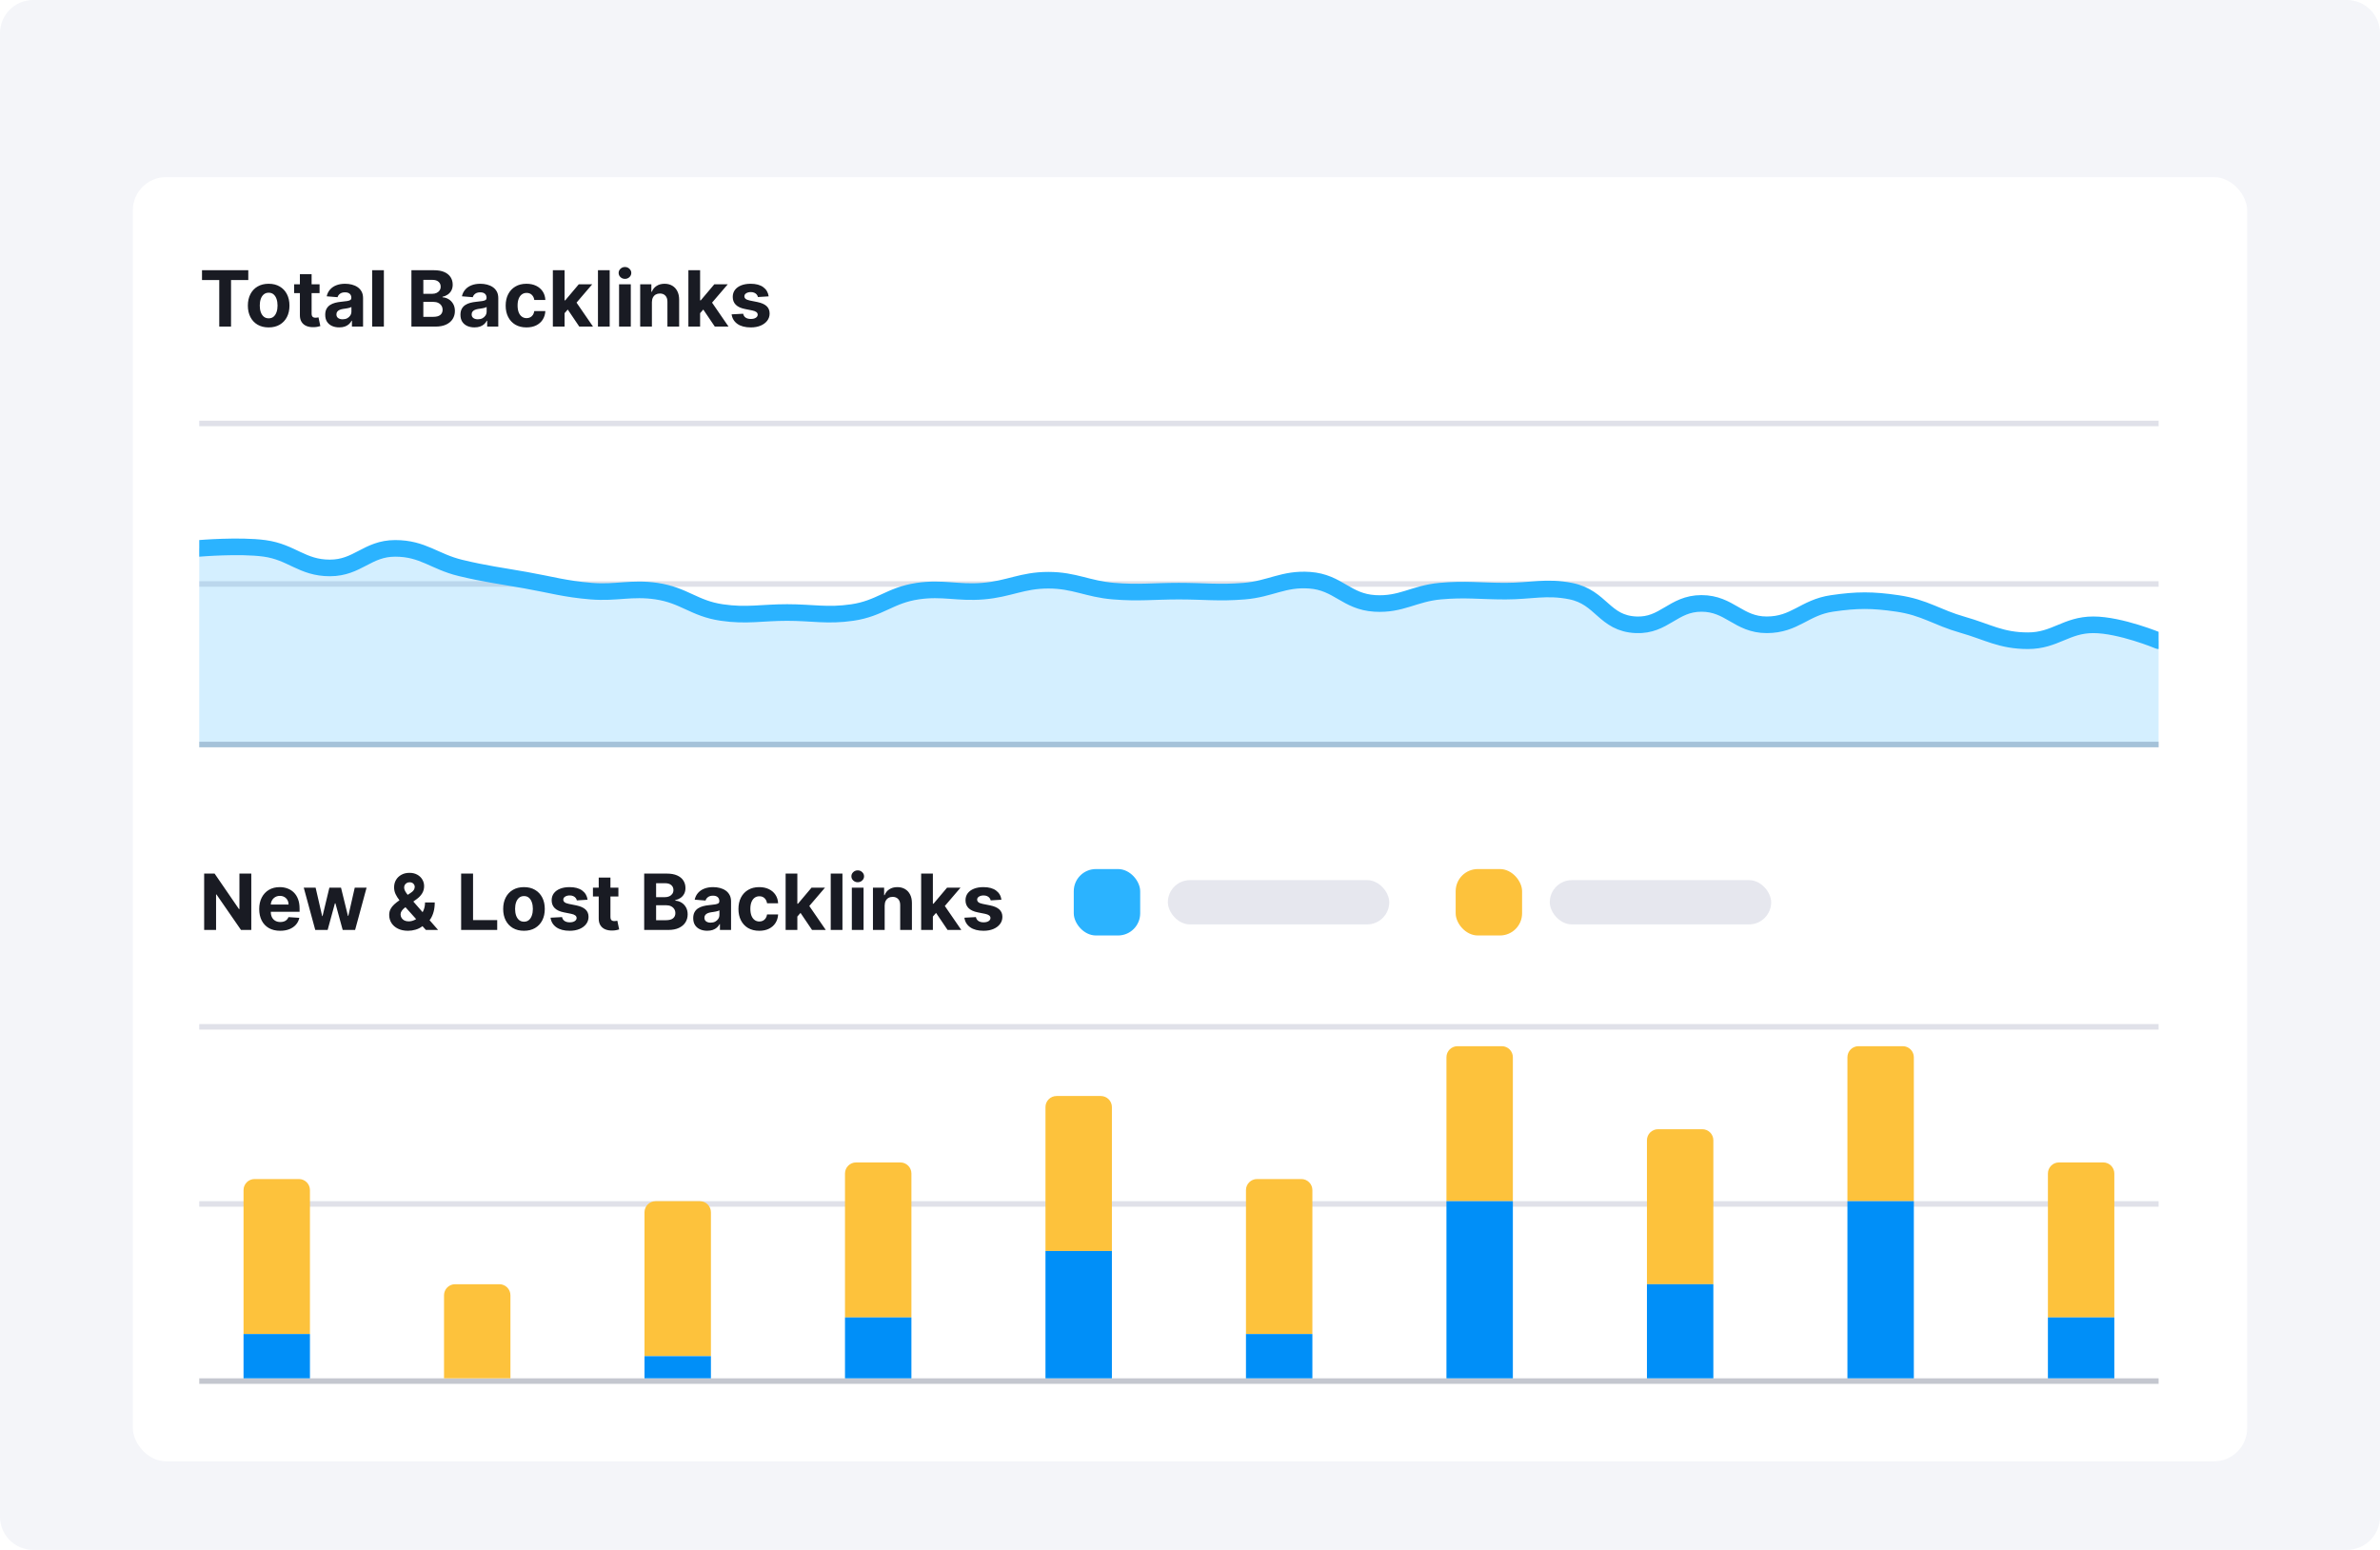 <svg width="430" height="280" viewBox="0 0 430 280" fill="none" xmlns="http://www.w3.org/2000/svg">
<g clip-path="url(#clip0_1286_38882)">
<path d="M0 6C0 2.686 2.686 0 6 0H424C427.314 0 430 2.686 430 6V274C430 277.314 427.314 280 424 280H6C2.686 280 0 277.314 0 274V6Z" fill="#F4F5F9"/>
<path d="M142.883 145V134.818H146.324C147.122 134.818 147.775 134.962 148.282 135.251C148.793 135.536 149.171 135.922 149.416 136.409C149.661 136.896 149.784 137.44 149.784 138.04C149.784 138.64 149.661 139.185 149.416 139.675C149.174 140.166 148.8 140.557 148.292 140.849C147.785 141.137 147.136 141.281 146.344 141.281H143.878V140.188H146.304C146.851 140.188 147.29 140.093 147.621 139.904C147.953 139.715 148.193 139.46 148.342 139.138C148.495 138.814 148.571 138.447 148.571 138.04C148.571 137.632 148.495 137.268 148.342 136.946C148.193 136.625 147.951 136.373 147.616 136.19C147.282 136.005 146.837 135.912 146.284 135.912H144.116V145H142.883ZM152.784 134.818V145H151.611V134.818H152.784ZM157.18 145.179C156.696 145.179 156.257 145.088 155.863 144.906C155.469 144.72 155.155 144.453 154.923 144.105C154.691 143.754 154.575 143.33 154.575 142.832C154.575 142.395 154.661 142.04 154.834 141.768C155.006 141.493 155.237 141.278 155.525 141.122C155.813 140.966 156.131 140.85 156.479 140.774C156.831 140.695 157.184 140.632 157.538 140.585C158.002 140.526 158.379 140.481 158.667 140.451C158.959 140.418 159.171 140.363 159.303 140.287C159.439 140.211 159.507 140.078 159.507 139.889V139.849C159.507 139.359 159.373 138.978 159.104 138.706C158.839 138.434 158.437 138.298 157.896 138.298C157.336 138.298 156.897 138.421 156.579 138.666C156.261 138.911 156.037 139.173 155.908 139.452L154.794 139.054C154.993 138.59 155.258 138.229 155.589 137.97C155.924 137.708 156.289 137.526 156.683 137.423C157.081 137.317 157.472 137.264 157.857 137.264C158.102 137.264 158.384 137.294 158.702 137.354C159.023 137.41 159.333 137.528 159.631 137.707C159.933 137.886 160.183 138.156 160.382 138.517C160.581 138.878 160.68 139.362 160.68 139.969V145H159.507V143.966H159.447C159.368 144.132 159.235 144.309 159.05 144.498C158.864 144.687 158.617 144.848 158.309 144.98C158.001 145.113 157.625 145.179 157.18 145.179ZM157.359 144.125C157.823 144.125 158.214 144.034 158.533 143.852C158.854 143.669 159.096 143.434 159.259 143.146C159.424 142.857 159.507 142.554 159.507 142.236V141.162C159.457 141.222 159.348 141.276 159.179 141.326C159.013 141.372 158.821 141.414 158.602 141.45C158.387 141.483 158.176 141.513 157.971 141.54C157.769 141.563 157.605 141.583 157.479 141.599C157.174 141.639 156.889 141.704 156.624 141.793C156.362 141.879 156.15 142.01 155.987 142.186C155.828 142.358 155.749 142.594 155.749 142.892C155.749 143.3 155.899 143.608 156.201 143.817C156.506 144.022 156.892 144.125 157.359 144.125ZM165.924 145.159C165.208 145.159 164.592 144.99 164.075 144.652C163.558 144.314 163.16 143.848 162.882 143.255C162.603 142.662 162.464 141.984 162.464 141.222C162.464 140.446 162.606 139.762 162.892 139.168C163.18 138.572 163.581 138.106 164.095 137.771C164.612 137.433 165.215 137.264 165.904 137.264C166.441 137.264 166.925 137.364 167.356 137.562C167.787 137.761 168.14 138.04 168.415 138.398C168.69 138.756 168.861 139.173 168.927 139.651H167.754C167.664 139.303 167.465 138.994 167.157 138.726C166.852 138.454 166.441 138.318 165.924 138.318C165.467 138.318 165.066 138.437 164.721 138.676C164.38 138.911 164.113 139.245 163.921 139.675C163.732 140.103 163.637 140.605 163.637 141.182C163.637 141.772 163.73 142.286 163.916 142.723C164.105 143.161 164.37 143.5 164.711 143.742C165.056 143.984 165.46 144.105 165.924 144.105C166.229 144.105 166.506 144.052 166.754 143.946C167.003 143.84 167.213 143.688 167.386 143.489C167.558 143.29 167.681 143.051 167.754 142.773H168.927C168.861 143.223 168.697 143.629 168.435 143.991C168.176 144.349 167.833 144.634 167.406 144.846C166.981 145.055 166.488 145.159 165.924 145.159ZM173.844 145.159C173.108 145.159 172.473 144.997 171.94 144.672C171.41 144.344 171 143.886 170.712 143.3C170.427 142.71 170.284 142.024 170.284 141.241C170.284 140.459 170.427 139.77 170.712 139.173C171 138.573 171.401 138.106 171.915 137.771C172.432 137.433 173.035 137.264 173.725 137.264C174.122 137.264 174.515 137.33 174.903 137.463C175.291 137.596 175.644 137.811 175.962 138.109C176.28 138.404 176.534 138.795 176.722 139.283C176.911 139.77 177.006 140.37 177.006 141.082V141.58H171.119V140.565H175.813C175.813 140.134 175.727 139.75 175.554 139.412C175.385 139.074 175.143 138.807 174.828 138.612C174.517 138.416 174.149 138.318 173.725 138.318C173.257 138.318 172.853 138.434 172.512 138.666C172.173 138.895 171.913 139.193 171.731 139.561C171.549 139.929 171.458 140.323 171.458 140.744V141.42C171.458 141.997 171.557 142.486 171.756 142.887C171.958 143.285 172.238 143.588 172.596 143.797C172.954 144.002 173.37 144.105 173.844 144.105C174.152 144.105 174.431 144.062 174.679 143.976C174.931 143.886 175.148 143.754 175.33 143.578C175.513 143.399 175.654 143.177 175.753 142.912L176.887 143.23C176.767 143.615 176.567 143.953 176.285 144.244C176.003 144.533 175.655 144.758 175.241 144.92C174.827 145.08 174.361 145.159 173.844 145.159ZM183.484 147.864C183.285 147.864 183.108 147.847 182.952 147.814C182.796 147.784 182.688 147.754 182.629 147.724L182.927 146.69C183.212 146.763 183.464 146.79 183.683 146.77C183.901 146.75 184.095 146.652 184.264 146.477C184.437 146.304 184.594 146.024 184.737 145.636L184.955 145.04L182.132 137.364H183.404L185.512 143.449H185.592L187.7 137.364H188.972L185.731 146.114C185.585 146.508 185.405 146.835 185.189 147.093C184.974 147.355 184.723 147.549 184.438 147.675C184.157 147.801 183.838 147.864 183.484 147.864ZM193.35 145.159C192.661 145.159 192.056 144.995 191.535 144.667C191.018 144.339 190.614 143.88 190.322 143.29C190.034 142.7 189.89 142.01 189.89 141.222C189.89 140.426 190.034 139.732 190.322 139.138C190.614 138.545 191.018 138.085 191.535 137.756C192.056 137.428 192.661 137.264 193.35 137.264C194.039 137.264 194.643 137.428 195.16 137.756C195.68 138.085 196.084 138.545 196.373 139.138C196.664 139.732 196.81 140.426 196.81 141.222C196.81 142.01 196.664 142.7 196.373 143.29C196.084 143.88 195.68 144.339 195.16 144.667C194.643 144.995 194.039 145.159 193.35 145.159ZM193.35 144.105C193.874 144.105 194.305 143.971 194.643 143.702C194.981 143.434 195.231 143.081 195.393 142.643C195.556 142.206 195.637 141.732 195.637 141.222C195.637 140.711 195.556 140.236 195.393 139.795C195.231 139.354 194.981 138.998 194.643 138.726C194.305 138.454 193.874 138.318 193.35 138.318C192.826 138.318 192.395 138.454 192.057 138.726C191.719 138.998 191.469 139.354 191.307 139.795C191.144 140.236 191.063 140.711 191.063 141.222C191.063 141.732 191.144 142.206 191.307 142.643C191.469 143.081 191.719 143.434 192.057 143.702C192.395 143.971 192.826 144.105 193.35 144.105ZM203.414 141.878V137.364H204.587V145H203.414V143.707H203.334C203.155 144.095 202.877 144.425 202.499 144.697C202.121 144.965 201.644 145.099 201.067 145.099C200.59 145.099 200.166 144.995 199.794 144.786C199.423 144.574 199.132 144.256 198.919 143.832C198.707 143.404 198.601 142.866 198.601 142.216V137.364H199.775V142.136C199.775 142.693 199.93 143.137 200.242 143.469C200.557 143.8 200.958 143.966 201.445 143.966C201.737 143.966 202.033 143.891 202.335 143.742C202.64 143.593 202.895 143.364 203.1 143.056C203.309 142.748 203.414 142.355 203.414 141.878ZM206.736 145V137.364H207.869V138.517H207.949C208.088 138.139 208.34 137.833 208.705 137.597C209.069 137.362 209.48 137.244 209.938 137.244C210.024 137.244 210.132 137.246 210.261 137.249C210.39 137.253 210.488 137.258 210.554 137.264V138.457C210.514 138.447 210.423 138.433 210.281 138.413C210.142 138.389 209.994 138.378 209.838 138.378C209.467 138.378 209.136 138.456 208.844 138.612C208.556 138.764 208.327 138.976 208.158 139.248C207.992 139.516 207.909 139.823 207.909 140.168V145H206.736ZM215.882 145V137.364H217.056V145H215.882ZM216.479 136.091C216.25 136.091 216.053 136.013 215.887 135.857C215.725 135.701 215.644 135.514 215.644 135.295C215.644 135.077 215.725 134.889 215.887 134.734C216.053 134.578 216.25 134.5 216.479 134.5C216.708 134.5 216.903 134.578 217.066 134.734C217.231 134.889 217.314 135.077 217.314 135.295C217.314 135.514 217.231 135.701 217.066 135.857C216.903 136.013 216.708 136.091 216.479 136.091ZM219.205 145V137.364H220.338V138.557H220.438C220.597 138.149 220.854 137.833 221.208 137.607C221.563 137.379 221.989 137.264 222.486 137.264C222.99 137.264 223.409 137.379 223.744 137.607C224.082 137.833 224.345 138.149 224.534 138.557H224.614C224.809 138.162 225.103 137.849 225.494 137.617C225.885 137.382 226.354 137.264 226.901 137.264C227.584 137.264 228.142 137.478 228.576 137.906C229.01 138.33 229.227 138.991 229.227 139.889V145H228.054V139.889C228.054 139.326 227.9 138.923 227.592 138.681C227.284 138.439 226.921 138.318 226.503 138.318C225.966 138.318 225.55 138.481 225.255 138.805C224.96 139.127 224.813 139.535 224.813 140.028V145H223.619V139.77C223.619 139.336 223.479 138.986 223.197 138.721C222.915 138.452 222.552 138.318 222.108 138.318C221.803 138.318 221.518 138.399 221.253 138.562C220.991 138.724 220.779 138.95 220.617 139.238C220.458 139.523 220.378 139.853 220.378 140.227V145H219.205ZM233.62 145.179C233.136 145.179 232.697 145.088 232.302 144.906C231.908 144.72 231.595 144.453 231.363 144.105C231.131 143.754 231.015 143.33 231.015 142.832C231.015 142.395 231.101 142.04 231.273 141.768C231.446 141.493 231.676 141.278 231.964 141.122C232.253 140.966 232.571 140.85 232.919 140.774C233.27 140.695 233.623 140.632 233.978 140.585C234.442 140.526 234.818 140.481 235.106 140.451C235.398 140.418 235.61 140.363 235.743 140.287C235.879 140.211 235.947 140.078 235.947 139.889V139.849C235.947 139.359 235.812 138.978 235.544 138.706C235.279 138.434 234.876 138.298 234.336 138.298C233.776 138.298 233.336 138.421 233.018 138.666C232.7 138.911 232.476 139.173 232.347 139.452L231.233 139.054C231.432 138.59 231.698 138.229 232.029 137.97C232.364 137.708 232.728 137.526 233.123 137.423C233.52 137.317 233.912 137.264 234.296 137.264C234.541 137.264 234.823 137.294 235.141 137.354C235.463 137.41 235.773 137.528 236.071 137.707C236.372 137.886 236.623 138.156 236.822 138.517C237.02 138.878 237.12 139.362 237.12 139.969V145H235.947V143.966H235.887C235.807 144.132 235.675 144.309 235.489 144.498C235.304 144.687 235.057 144.848 234.748 144.98C234.44 145.113 234.064 145.179 233.62 145.179ZM233.799 144.125C234.263 144.125 234.654 144.034 234.972 143.852C235.294 143.669 235.536 143.434 235.698 143.146C235.864 142.857 235.947 142.554 235.947 142.236V141.162C235.897 141.222 235.787 141.276 235.618 141.326C235.453 141.372 235.26 141.414 235.042 141.45C234.826 141.483 234.616 141.513 234.41 141.54C234.208 141.563 234.044 141.583 233.918 141.599C233.613 141.639 233.328 141.704 233.063 141.793C232.801 141.879 232.589 142.01 232.427 142.186C232.268 142.358 232.188 142.594 232.188 142.892C232.188 143.3 232.339 143.608 232.64 143.817C232.945 144.022 233.331 144.125 233.799 144.125ZM242.344 148.023C241.777 148.023 241.29 147.95 240.882 147.804C240.474 147.661 240.135 147.473 239.863 147.237C239.594 147.005 239.381 146.757 239.222 146.491L240.156 145.835C240.262 145.974 240.397 146.134 240.559 146.312C240.721 146.495 240.943 146.652 241.225 146.785C241.51 146.921 241.883 146.989 242.344 146.989C242.96 146.989 243.469 146.839 243.87 146.541C244.271 146.243 244.472 145.776 244.472 145.139V143.588H244.372C244.286 143.727 244.163 143.9 244.004 144.105C243.848 144.307 243.623 144.488 243.328 144.647C243.036 144.803 242.642 144.881 242.145 144.881C241.528 144.881 240.975 144.735 240.484 144.443C239.997 144.152 239.611 143.727 239.326 143.17C239.044 142.614 238.903 141.937 238.903 141.142C238.903 140.36 239.041 139.679 239.316 139.099C239.591 138.515 239.974 138.065 240.464 137.746C240.955 137.425 241.522 137.264 242.165 137.264C242.662 137.264 243.056 137.347 243.348 137.513C243.643 137.675 243.868 137.861 244.024 138.07C244.183 138.275 244.306 138.444 244.392 138.577H244.511V137.364H245.645V145.219C245.645 145.875 245.496 146.409 245.197 146.82C244.902 147.234 244.505 147.537 244.004 147.729C243.507 147.925 242.954 148.023 242.344 148.023ZM242.304 143.827C242.775 143.827 243.172 143.719 243.497 143.504C243.822 143.288 244.069 142.978 244.238 142.574C244.407 142.17 244.491 141.686 244.491 141.122C244.491 140.572 244.409 140.086 244.243 139.665C244.077 139.245 243.832 138.915 243.507 138.676C243.182 138.437 242.781 138.318 242.304 138.318C241.807 138.318 241.393 138.444 241.061 138.696C240.733 138.948 240.486 139.286 240.32 139.71C240.158 140.134 240.077 140.605 240.077 141.122C240.077 141.652 240.16 142.121 240.325 142.529C240.494 142.933 240.743 143.252 241.071 143.484C241.402 143.712 241.813 143.827 242.304 143.827ZM250.994 145.159C250.259 145.159 249.624 144.997 249.09 144.672C248.56 144.344 248.151 143.886 247.862 143.3C247.577 142.71 247.435 142.024 247.435 141.241C247.435 140.459 247.577 139.77 247.862 139.173C248.151 138.573 248.552 138.106 249.065 137.771C249.582 137.433 250.186 137.264 250.875 137.264C251.273 137.264 251.665 137.33 252.053 137.463C252.441 137.596 252.794 137.811 253.112 138.109C253.43 138.404 253.684 138.795 253.873 139.283C254.062 139.77 254.156 140.37 254.156 141.082V141.58H248.27V140.565H252.963C252.963 140.134 252.877 139.75 252.705 139.412C252.536 139.074 252.294 138.807 251.979 138.612C251.667 138.416 251.299 138.318 250.875 138.318C250.408 138.318 250.003 138.434 249.662 138.666C249.324 138.895 249.064 139.193 248.881 139.561C248.699 139.929 248.608 140.323 248.608 140.744V141.42C248.608 141.997 248.707 142.486 248.906 142.887C249.108 143.285 249.388 143.588 249.746 143.797C250.104 144.002 250.52 144.105 250.994 144.105C251.303 144.105 251.581 144.062 251.83 143.976C252.081 143.886 252.299 143.754 252.481 143.578C252.663 143.399 252.804 143.177 252.903 142.912L254.037 143.23C253.918 143.615 253.717 143.953 253.435 144.244C253.154 144.533 252.806 144.758 252.391 144.92C251.977 145.08 251.511 145.159 250.994 145.159ZM261.052 140.406V145H259.879V134.818H261.052V138.557H261.151C261.33 138.162 261.599 137.849 261.957 137.617C262.318 137.382 262.799 137.264 263.398 137.264C263.919 137.264 264.375 137.369 264.766 137.577C265.157 137.783 265.46 138.099 265.675 138.527C265.894 138.951 266.004 139.491 266.004 140.148V145H264.83V140.227C264.83 139.621 264.673 139.152 264.358 138.82C264.046 138.486 263.614 138.318 263.06 138.318C262.676 138.318 262.331 138.399 262.026 138.562C261.725 138.724 261.486 138.961 261.31 139.273C261.138 139.584 261.052 139.962 261.052 140.406ZM271.352 145.159C270.616 145.159 269.981 144.997 269.448 144.672C268.917 144.344 268.508 143.886 268.22 143.3C267.935 142.71 267.792 142.024 267.792 141.241C267.792 140.459 267.935 139.77 268.22 139.173C268.508 138.573 268.909 138.106 269.423 137.771C269.94 137.433 270.543 137.264 271.232 137.264C271.63 137.264 272.023 137.33 272.411 137.463C272.798 137.596 273.151 137.811 273.47 138.109C273.788 138.404 274.041 138.795 274.23 139.283C274.419 139.77 274.514 140.37 274.514 141.082V141.58H268.627V140.565H273.32C273.32 140.134 273.234 139.75 273.062 139.412C272.893 139.074 272.651 138.807 272.336 138.612C272.025 138.416 271.657 138.318 271.232 138.318C270.765 138.318 270.361 138.434 270.019 138.666C269.681 138.895 269.421 139.193 269.239 139.561C269.057 139.929 268.965 140.323 268.965 140.744V141.42C268.965 141.997 269.065 142.486 269.264 142.887C269.466 143.285 269.746 143.588 270.104 143.797C270.462 144.002 270.878 144.105 271.352 144.105C271.66 144.105 271.938 144.062 272.187 143.976C272.439 143.886 272.656 143.754 272.838 143.578C273.021 143.399 273.161 143.177 273.261 142.912L274.394 143.23C274.275 143.615 274.075 143.953 273.793 144.244C273.511 144.533 273.163 144.758 272.749 144.92C272.334 145.08 271.869 145.159 271.352 145.159ZM276.298 145V137.364H277.432V138.517H277.512C277.651 138.139 277.903 137.833 278.267 137.597C278.632 137.362 279.043 137.244 279.5 137.244C279.586 137.244 279.694 137.246 279.823 137.249C279.953 137.253 280.05 137.258 280.117 137.264V138.457C280.077 138.447 279.986 138.433 279.843 138.413C279.704 138.389 279.557 138.378 279.401 138.378C279.03 138.378 278.698 138.456 278.406 138.612C278.118 138.764 277.889 138.976 277.72 139.248C277.555 139.516 277.472 139.823 277.472 140.168V145H276.298ZM284.477 145.159C283.741 145.159 283.106 144.997 282.573 144.672C282.042 144.344 281.633 143.886 281.345 143.3C281.06 142.71 280.917 142.024 280.917 141.241C280.917 140.459 281.06 139.77 281.345 139.173C281.633 138.573 282.034 138.106 282.548 137.771C283.065 137.433 283.668 137.264 284.357 137.264C284.755 137.264 285.148 137.33 285.536 137.463C285.923 137.596 286.276 137.811 286.595 138.109C286.913 138.404 287.166 138.795 287.355 139.283C287.544 139.77 287.639 140.37 287.639 141.082V141.58H281.752V140.565H286.445C286.445 140.134 286.359 139.75 286.187 139.412C286.018 139.074 285.776 138.807 285.461 138.612C285.15 138.416 284.782 138.318 284.357 138.318C283.89 138.318 283.486 138.434 283.144 138.666C282.806 138.895 282.546 139.193 282.364 139.561C282.182 139.929 282.09 140.323 282.09 140.744V141.42C282.09 141.997 282.19 142.486 282.389 142.887C282.591 143.285 282.871 143.588 283.229 143.797C283.587 144.002 284.003 144.105 284.477 144.105C284.785 144.105 285.063 144.062 285.312 143.976C285.564 143.886 285.781 143.754 285.963 143.578C286.146 143.399 286.286 143.177 286.386 142.912L287.519 143.23C287.4 143.615 287.2 143.953 286.918 144.244C286.636 144.533 286.288 144.758 285.874 144.92C285.459 145.08 284.994 145.159 284.477 145.159Z" fill="#6C6E79"/>
<g filter="url(#filter0_d_1286_38882)">
<rect x="24" y="24" width="382" height="232" rx="6" fill="white"/>
<path d="M36.497 42.593V40.818H44.859V42.593H41.742V51H39.614V42.593H36.497ZM48.54 51.149C47.767 51.149 47.099 50.985 46.536 50.657C45.976 50.325 45.543 49.865 45.239 49.275C44.934 48.682 44.781 47.994 44.781 47.212C44.781 46.423 44.934 45.733 45.239 45.144C45.543 44.55 45.976 44.09 46.536 43.761C47.099 43.43 47.767 43.264 48.54 43.264C49.312 43.264 49.978 43.43 50.538 43.761C51.102 44.09 51.536 44.55 51.841 45.144C52.146 45.733 52.298 46.423 52.298 47.212C52.298 47.994 52.146 48.682 51.841 49.275C51.536 49.865 51.102 50.325 50.538 50.657C49.978 50.985 49.312 51.149 48.54 51.149ZM48.55 49.508C48.901 49.508 49.194 49.409 49.429 49.21C49.665 49.008 49.842 48.733 49.962 48.385C50.084 48.037 50.145 47.641 50.145 47.197C50.145 46.753 50.084 46.356 49.962 46.008C49.842 45.66 49.665 45.385 49.429 45.183C49.194 44.981 48.901 44.88 48.55 44.88C48.195 44.88 47.897 44.981 47.655 45.183C47.416 45.385 47.235 45.66 47.113 46.008C46.993 46.356 46.934 46.753 46.934 47.197C46.934 47.641 46.993 48.037 47.113 48.385C47.235 48.733 47.416 49.008 47.655 49.21C47.897 49.409 48.195 49.508 48.55 49.508ZM57.737 43.364V44.955H53.138V43.364H57.737ZM54.182 41.534H56.3V48.653C56.3 48.849 56.33 49.001 56.39 49.111C56.449 49.217 56.532 49.291 56.638 49.334C56.748 49.378 56.874 49.399 57.016 49.399C57.116 49.399 57.215 49.391 57.315 49.374C57.414 49.354 57.49 49.34 57.543 49.33L57.876 50.906C57.77 50.939 57.621 50.977 57.429 51.02C57.237 51.066 57.003 51.094 56.728 51.104C56.217 51.124 55.77 51.056 55.386 50.901C55.004 50.745 54.708 50.503 54.496 50.175C54.283 49.847 54.179 49.432 54.182 48.932V41.534ZM61.294 51.144C60.807 51.144 60.373 51.06 59.992 50.891C59.611 50.718 59.309 50.465 59.087 50.13C58.868 49.792 58.759 49.371 58.759 48.867C58.759 48.443 58.837 48.087 58.992 47.798C59.148 47.51 59.36 47.278 59.629 47.102C59.897 46.927 60.202 46.794 60.544 46.705C60.888 46.615 61.249 46.552 61.627 46.516C62.071 46.469 62.429 46.426 62.701 46.386C62.973 46.343 63.17 46.28 63.293 46.197C63.415 46.115 63.477 45.992 63.477 45.83V45.8C63.477 45.485 63.377 45.241 63.178 45.069C62.983 44.897 62.705 44.81 62.343 44.81C61.962 44.81 61.659 44.895 61.433 45.064C61.208 45.23 61.059 45.438 60.986 45.69L59.027 45.531C59.127 45.067 59.322 44.666 59.614 44.328C59.906 43.987 60.282 43.725 60.742 43.543C61.206 43.357 61.743 43.264 62.353 43.264C62.777 43.264 63.183 43.314 63.571 43.413C63.962 43.513 64.309 43.667 64.61 43.876C64.915 44.084 65.156 44.353 65.331 44.681C65.507 45.006 65.595 45.395 65.595 45.849V51H63.586V49.941H63.526C63.404 50.18 63.24 50.39 63.034 50.572C62.829 50.751 62.582 50.892 62.294 50.995C62.005 51.094 61.672 51.144 61.294 51.144ZM61.901 49.682C62.212 49.682 62.487 49.621 62.726 49.499C62.965 49.373 63.152 49.204 63.288 48.992C63.424 48.779 63.492 48.539 63.492 48.271V47.46C63.425 47.503 63.334 47.543 63.218 47.58C63.105 47.613 62.978 47.644 62.835 47.674C62.693 47.7 62.55 47.725 62.408 47.749C62.265 47.769 62.136 47.787 62.02 47.803C61.772 47.84 61.554 47.898 61.369 47.977C61.183 48.057 61.039 48.164 60.936 48.3C60.834 48.433 60.782 48.599 60.782 48.798C60.782 49.086 60.886 49.306 61.095 49.459C61.307 49.608 61.576 49.682 61.901 49.682ZM69.356 40.818V51H67.238V40.818H69.356ZM74.332 51V40.818H78.409C79.158 40.818 79.783 40.929 80.283 41.151C80.784 41.373 81.16 41.682 81.412 42.076C81.664 42.467 81.79 42.918 81.79 43.428C81.79 43.826 81.71 44.176 81.551 44.477C81.392 44.776 81.173 45.021 80.895 45.213C80.62 45.402 80.305 45.536 79.95 45.616V45.715C80.338 45.732 80.701 45.841 81.039 46.043C81.38 46.245 81.657 46.529 81.869 46.894C82.081 47.255 82.187 47.686 82.187 48.186C82.187 48.726 82.053 49.209 81.785 49.633C81.519 50.054 81.127 50.387 80.606 50.632C80.086 50.877 79.445 51 78.682 51H74.332ZM76.485 49.24H78.24C78.84 49.24 79.277 49.126 79.552 48.897C79.828 48.665 79.965 48.357 79.965 47.972C79.965 47.691 79.897 47.442 79.761 47.227C79.625 47.011 79.431 46.842 79.18 46.719C78.931 46.597 78.634 46.535 78.29 46.535H76.485V49.24ZM76.485 45.079H78.081C78.376 45.079 78.638 45.028 78.866 44.925C79.098 44.819 79.281 44.669 79.413 44.477C79.549 44.285 79.617 44.055 79.617 43.786C79.617 43.418 79.486 43.122 79.224 42.896C78.966 42.671 78.598 42.558 78.121 42.558H76.485V45.079ZM85.726 51.144C85.239 51.144 84.805 51.06 84.423 50.891C84.042 50.718 83.74 50.465 83.519 50.13C83.3 49.792 83.19 49.371 83.19 48.867C83.19 48.443 83.268 48.087 83.424 47.798C83.58 47.51 83.792 47.278 84.06 47.102C84.329 46.927 84.634 46.794 84.975 46.705C85.32 46.615 85.681 46.552 86.059 46.516C86.503 46.469 86.861 46.426 87.133 46.386C87.405 46.343 87.602 46.28 87.724 46.197C87.847 46.115 87.908 45.992 87.908 45.83V45.8C87.908 45.485 87.809 45.241 87.61 45.069C87.415 44.897 87.136 44.81 86.775 44.81C86.394 44.81 86.09 44.895 85.865 45.064C85.64 45.23 85.49 45.438 85.418 45.69L83.459 45.531C83.558 45.067 83.754 44.666 84.046 44.328C84.337 43.987 84.713 43.725 85.174 43.543C85.638 43.357 86.175 43.264 86.785 43.264C87.209 43.264 87.615 43.314 88.003 43.413C88.394 43.513 88.74 43.667 89.042 43.876C89.347 44.084 89.587 44.353 89.763 44.681C89.938 45.006 90.026 45.395 90.026 45.849V51H88.018V49.941H87.958C87.835 50.18 87.671 50.39 87.466 50.572C87.26 50.751 87.013 50.892 86.725 50.995C86.437 51.094 86.104 51.144 85.726 51.144ZM86.332 49.682C86.644 49.682 86.919 49.621 87.158 49.499C87.396 49.373 87.584 49.204 87.719 48.992C87.855 48.779 87.923 48.539 87.923 48.271V47.46C87.857 47.503 87.766 47.543 87.65 47.58C87.537 47.613 87.41 47.644 87.267 47.674C87.124 47.7 86.982 47.725 86.84 47.749C86.697 47.769 86.568 47.787 86.452 47.803C86.203 47.84 85.986 47.898 85.8 47.977C85.615 48.057 85.471 48.164 85.368 48.3C85.265 48.433 85.214 48.599 85.214 48.798C85.214 49.086 85.318 49.306 85.527 49.459C85.739 49.608 86.008 49.682 86.332 49.682ZM95.12 51.149C94.338 51.149 93.665 50.983 93.101 50.652C92.541 50.317 92.11 49.853 91.809 49.26C91.51 48.667 91.361 47.984 91.361 47.212C91.361 46.429 91.512 45.743 91.814 45.153C92.118 44.56 92.551 44.098 93.111 43.766C93.671 43.432 94.338 43.264 95.11 43.264C95.776 43.264 96.359 43.385 96.86 43.627C97.36 43.869 97.756 44.209 98.048 44.646C98.34 45.084 98.5 45.597 98.53 46.188H96.532C96.475 45.806 96.326 45.5 96.084 45.268C95.846 45.032 95.532 44.915 95.144 44.915C94.816 44.915 94.53 45.004 94.284 45.183C94.043 45.359 93.854 45.616 93.718 45.954C93.582 46.292 93.514 46.701 93.514 47.182C93.514 47.669 93.58 48.083 93.713 48.425C93.849 48.766 94.039 49.026 94.284 49.205C94.53 49.384 94.816 49.474 95.144 49.474C95.386 49.474 95.604 49.424 95.796 49.325C95.991 49.225 96.152 49.081 96.278 48.892C96.407 48.7 96.492 48.469 96.532 48.201H98.53C98.497 48.784 98.338 49.298 98.053 49.742C97.771 50.183 97.382 50.528 96.885 50.776C96.387 51.025 95.799 51.149 95.12 51.149ZM101.805 48.803L101.81 46.262H102.118L104.564 43.364H106.996L103.709 47.202H103.207L101.805 48.803ZM99.886 51V40.818H102.004V51H99.886ZM104.659 51L102.412 47.674L103.824 46.178L107.14 51H104.659ZM110.153 40.818V51H108.035V40.818H110.153ZM111.849 51V43.364H113.967V51H111.849ZM112.913 42.379C112.598 42.379 112.328 42.275 112.103 42.066C111.881 41.854 111.77 41.6 111.77 41.305C111.77 41.014 111.881 40.764 112.103 40.555C112.328 40.343 112.598 40.236 112.913 40.236C113.228 40.236 113.496 40.343 113.718 40.555C113.944 40.764 114.056 41.014 114.056 41.305C114.056 41.6 113.944 41.854 113.718 42.066C113.496 42.275 113.228 42.379 112.913 42.379ZM117.781 46.585V51H115.664V43.364H117.682V44.711H117.771C117.941 44.267 118.224 43.916 118.622 43.657C119.019 43.395 119.502 43.264 120.068 43.264C120.599 43.264 121.061 43.38 121.455 43.612C121.85 43.844 122.156 44.176 122.375 44.606C122.594 45.034 122.703 45.544 122.703 46.138V51H120.585V46.516C120.589 46.048 120.469 45.684 120.227 45.422C119.985 45.157 119.652 45.024 119.228 45.024C118.943 45.024 118.691 45.086 118.472 45.208C118.257 45.331 118.088 45.51 117.965 45.745C117.846 45.977 117.785 46.257 117.781 46.585ZM126.292 48.803L126.297 46.262H126.605L129.051 43.364H131.482L128.196 47.202H127.694L126.292 48.803ZM124.373 51V40.818H126.49V51H124.373ZM129.145 51L126.898 47.674L128.31 46.178L131.626 51H129.145ZM138.875 45.541L136.936 45.66C136.903 45.495 136.831 45.346 136.722 45.213C136.613 45.077 136.468 44.969 136.289 44.89C136.114 44.807 135.903 44.766 135.658 44.766C135.33 44.766 135.053 44.835 134.828 44.974C134.602 45.11 134.49 45.293 134.49 45.521C134.49 45.704 134.563 45.858 134.708 45.984C134.854 46.11 135.105 46.211 135.459 46.287L136.841 46.565C137.584 46.718 138.137 46.963 138.502 47.301C138.866 47.639 139.049 48.083 139.049 48.633C139.049 49.134 138.901 49.573 138.606 49.951C138.315 50.329 137.913 50.624 137.403 50.836C136.896 51.045 136.311 51.149 135.648 51.149C134.637 51.149 133.832 50.939 133.232 50.518C132.635 50.093 132.286 49.517 132.183 48.788L134.266 48.678C134.329 48.986 134.481 49.222 134.723 49.384C134.965 49.543 135.275 49.623 135.653 49.623C136.024 49.623 136.323 49.552 136.548 49.409C136.777 49.263 136.893 49.076 136.896 48.847C136.893 48.655 136.811 48.498 136.652 48.375C136.493 48.249 136.248 48.153 135.917 48.087L134.594 47.823C133.848 47.674 133.293 47.416 132.929 47.048C132.567 46.68 132.387 46.211 132.387 45.641C132.387 45.15 132.519 44.727 132.784 44.373C133.053 44.018 133.429 43.745 133.913 43.553C134.4 43.36 134.97 43.264 135.623 43.264C136.588 43.264 137.347 43.468 137.9 43.876C138.457 44.283 138.782 44.839 138.875 45.541Z" fill="#191B23"/>
<rect x="36" y="68" width="354" height="1" fill="#E0E1E9"/>
<rect x="36" y="97" width="354" height="1" fill="#E0E1E9"/>
<rect x="36" y="126" width="354" height="1" fill="#C4C7CF"/>
<g clip-path="url(#clip1_1286_38882)">
<path opacity="0.2" d="M378.2 104.873C383.098 104.873 390 107.75 390 107.75V127H36V91.066C36 91.066 43.283 90.449 47.8 91.066C52.74 91.739 54.56 94.6 59.6 94.6C64.64 94.6 66.36 91.066 71.4 91.066C76.44 91.066 78.452 93.456 83.2 94.6C87.706 95.685 90.374 95.997 95 96.819C99.591 97.634 102.087 98.409 106.8 98.791C111.375 99.162 114.096 98.132 118.6 98.791C123.604 99.524 125.396 101.921 130.4 102.654C134.904 103.314 137.592 102.654 142.2 102.654C146.808 102.654 149.496 103.314 154 102.654C159.004 101.921 160.796 99.524 165.8 98.791C170.304 98.132 173.025 99.162 177.6 98.791C182.313 98.409 184.653 96.819 189.4 96.819C194.147 96.819 196.487 98.409 201.2 98.791C205.775 99.162 208.392 98.791 213 98.791C217.608 98.791 220.225 99.162 224.8 98.791C229.513 98.409 231.878 96.488 236.6 96.819C241.778 97.181 243.216 100.696 248.4 101.01C253.164 101.299 255.459 99.221 260.2 98.791C264.767 98.378 267.392 98.791 272 98.791C276.608 98.791 279.38 97.909 283.8 98.791C289.357 99.901 289.817 104.63 295.6 104.873C300.71 105.089 302.28 101.01 307.4 101.01C312.52 101.01 314.08 104.873 319.2 104.873C324.32 104.873 325.996 101.744 331 101.01C335.504 100.351 338.296 100.351 342.8 101.01C347.804 101.744 349.879 103.534 354.6 104.873C359.117 106.155 361.502 107.75 366.4 107.75C371.298 107.75 373.302 104.873 378.2 104.873Z" fill="#2BB3FF"/>
<path d="M390 107.75C390 107.75 383.098 104.873 378.2 104.873C373.302 104.873 371.298 107.75 366.4 107.75C361.502 107.75 359.117 106.155 354.6 104.873C349.879 103.534 347.804 101.744 342.8 101.01C338.296 100.351 335.504 100.351 331 101.01C325.996 101.744 324.32 104.873 319.2 104.873C314.08 104.873 312.52 101.01 307.4 101.01C302.28 101.01 300.71 105.089 295.6 104.873C289.817 104.63 289.357 99.901 283.8 98.791C279.38 97.909 276.608 98.791 272 98.791C267.392 98.791 264.767 98.378 260.2 98.791C255.459 99.221 253.164 101.299 248.4 101.01C243.216 100.696 241.778 97.181 236.6 96.819C231.878 96.488 229.513 98.409 224.8 98.791C220.225 99.162 217.608 98.791 213 98.791C208.392 98.791 205.775 99.162 201.2 98.791C196.487 98.409 194.147 96.819 189.4 96.819C184.653 96.819 182.313 98.409 177.6 98.791C173.025 99.162 170.304 98.132 165.8 98.791C160.796 99.524 159.004 101.921 154 102.654C149.496 103.314 146.808 102.654 142.2 102.654C137.592 102.654 134.904 103.314 130.4 102.654C125.396 101.921 123.604 99.524 118.6 98.791C114.096 98.132 111.375 99.162 106.8 98.791C102.087 98.409 99.591 97.634 95 96.819C90.374 95.997 87.706 95.685 83.2 94.6C78.452 93.456 76.44 91.066 71.4 91.066C66.36 91.066 64.64 94.6 59.6 94.6C54.56 94.6 52.74 91.739 47.8 91.066C43.283 90.449 36 91.066 36 91.066" stroke="#2BB3FF" stroke-width="3" stroke-linecap="round"/>
</g>
<path d="M45.401 149.818V160H43.542L39.112 153.592H39.038V160H36.885V149.818H38.774L43.169 156.222H43.258V149.818H45.401ZM50.62 160.149C49.835 160.149 49.159 159.99 48.592 159.672C48.028 159.35 47.594 158.896 47.289 158.31C46.984 157.72 46.832 157.022 46.832 156.217C46.832 155.431 46.984 154.742 47.289 154.148C47.594 153.555 48.023 153.093 48.577 152.761C49.134 152.43 49.787 152.264 50.536 152.264C51.039 152.264 51.508 152.345 51.943 152.508C52.38 152.667 52.761 152.907 53.086 153.229C53.414 153.55 53.669 153.955 53.852 154.442C54.034 154.926 54.125 155.492 54.125 156.142V156.724H47.677V155.411H52.132C52.132 155.106 52.065 154.836 51.933 154.601C51.8 154.366 51.616 154.182 51.381 154.049C51.149 153.913 50.879 153.845 50.571 153.845C50.249 153.845 49.964 153.92 49.715 154.069C49.47 154.215 49.278 154.412 49.139 154.661C48.999 154.906 48.928 155.179 48.925 155.481V156.729C48.925 157.107 48.995 157.433 49.134 157.708C49.276 157.983 49.477 158.195 49.735 158.344C49.994 158.494 50.3 158.568 50.655 158.568C50.89 158.568 51.106 158.535 51.301 158.469C51.497 158.402 51.664 158.303 51.803 158.17C51.943 158.038 52.049 157.875 52.122 157.683L54.08 157.812C53.981 158.283 53.777 158.694 53.469 159.045C53.164 159.393 52.77 159.665 52.286 159.861C51.805 160.053 51.25 160.149 50.62 160.149ZM56.959 160L54.881 152.364H57.024L58.207 157.494H58.276L59.509 152.364H61.612L62.865 157.464H62.93L64.093 152.364H66.231L64.158 160H61.916L60.603 155.197H60.509L59.196 160H56.959ZM73.723 160.149C73.02 160.149 72.414 160.023 71.904 159.771C71.393 159.519 71 159.178 70.725 158.747C70.454 158.313 70.318 157.829 70.318 157.295C70.318 156.898 70.397 156.545 70.556 156.237C70.715 155.928 70.937 155.645 71.222 155.386C71.507 155.125 71.839 154.864 72.217 154.606L74.191 153.308C74.446 153.146 74.633 152.975 74.752 152.796C74.872 152.614 74.931 152.417 74.931 152.205C74.931 152.002 74.85 151.815 74.688 151.643C74.525 151.47 74.295 151.386 73.997 151.389C73.798 151.389 73.625 151.434 73.48 151.523C73.334 151.61 73.219 151.724 73.136 151.866C73.057 152.006 73.017 152.161 73.017 152.334C73.017 152.546 73.077 152.761 73.196 152.98C73.316 153.199 73.475 153.431 73.674 153.676C73.872 153.918 74.089 154.18 74.325 154.462L79.152 160H76.945L72.918 155.516C72.653 155.214 72.388 154.899 72.122 154.571C71.861 154.24 71.642 153.888 71.466 153.517C71.29 153.143 71.203 152.737 71.203 152.299C71.203 151.805 71.317 151.361 71.546 150.967C71.778 150.572 72.103 150.261 72.52 150.032C72.938 149.8 73.425 149.684 73.982 149.684C74.525 149.684 74.994 149.795 75.389 150.017C75.786 150.236 76.091 150.527 76.303 150.892C76.519 151.253 76.627 151.651 76.627 152.085C76.627 152.566 76.507 153.002 76.269 153.393C76.033 153.781 75.702 154.129 75.274 154.437L73.196 155.933C72.915 156.139 72.706 156.349 72.57 156.565C72.437 156.777 72.371 156.981 72.371 157.176C72.371 157.418 72.431 157.635 72.55 157.827C72.669 158.02 72.838 158.172 73.057 158.285C73.276 158.394 73.533 158.449 73.828 158.449C74.186 158.449 74.538 158.368 74.886 158.205C75.238 158.04 75.556 157.806 75.841 157.504C76.129 157.199 76.36 156.838 76.532 156.42C76.704 156.003 76.791 155.54 76.791 155.033H78.546C78.546 155.656 78.478 156.218 78.342 156.719C78.206 157.216 78.017 157.65 77.775 158.021C77.533 158.389 77.256 158.691 76.945 158.926C76.845 158.989 76.749 159.049 76.656 159.105C76.564 159.161 76.468 159.221 76.368 159.284C75.99 159.589 75.568 159.809 75.1 159.945C74.636 160.081 74.177 160.149 73.723 160.149ZM83.315 160V149.818H85.467V158.225H89.832V160H83.315ZM94.668 160.149C93.896 160.149 93.228 159.985 92.665 159.657C92.105 159.326 91.672 158.865 91.367 158.275C91.062 157.682 90.91 156.994 90.91 156.212C90.91 155.423 91.062 154.733 91.367 154.143C91.672 153.55 92.105 153.089 92.665 152.761C93.228 152.43 93.896 152.264 94.668 152.264C95.441 152.264 96.107 152.43 96.667 152.761C97.231 153.089 97.665 153.55 97.97 154.143C98.275 154.733 98.427 155.423 98.427 156.212C98.427 156.994 98.275 157.682 97.97 158.275C97.665 158.865 97.231 159.326 96.667 159.657C96.107 159.985 95.441 160.149 94.668 160.149ZM94.678 158.509C95.03 158.509 95.323 158.409 95.558 158.21C95.794 158.008 95.971 157.733 96.09 157.385C96.213 157.037 96.274 156.641 96.274 156.197C96.274 155.753 96.213 155.357 96.09 155.009C95.971 154.661 95.794 154.385 95.558 154.183C95.323 153.981 95.03 153.88 94.678 153.88C94.324 153.88 94.025 153.981 93.784 154.183C93.545 154.385 93.364 154.661 93.242 155.009C93.122 155.357 93.063 155.753 93.063 156.197C93.063 156.641 93.122 157.037 93.242 157.385C93.364 157.733 93.545 158.008 93.784 158.21C94.025 158.409 94.324 158.509 94.678 158.509ZM106.158 154.541L104.219 154.661C104.186 154.495 104.115 154.346 104.005 154.213C103.896 154.077 103.752 153.969 103.573 153.89C103.397 153.807 103.186 153.766 102.941 153.766C102.613 153.766 102.336 153.835 102.111 153.974C101.886 154.11 101.773 154.293 101.773 154.521C101.773 154.704 101.846 154.858 101.992 154.984C102.137 155.11 102.388 155.211 102.742 155.287L104.124 155.565C104.867 155.718 105.42 155.963 105.785 156.301C106.15 156.639 106.332 157.083 106.332 157.634C106.332 158.134 106.184 158.573 105.889 158.951C105.598 159.329 105.197 159.624 104.686 159.836C104.179 160.045 103.594 160.149 102.931 160.149C101.92 160.149 101.115 159.939 100.515 159.518C99.918 159.094 99.569 158.517 99.466 157.788L101.549 157.678C101.612 157.987 101.765 158.222 102.007 158.384C102.249 158.543 102.558 158.623 102.936 158.623C103.307 158.623 103.606 158.552 103.831 158.409C104.06 158.263 104.176 158.076 104.179 157.847C104.176 157.655 104.095 157.498 103.936 157.375C103.776 157.249 103.531 157.153 103.2 157.087L101.877 156.823C101.132 156.674 100.576 156.415 100.212 156.048C99.851 155.68 99.67 155.211 99.67 154.641C99.67 154.15 99.802 153.728 100.068 153.373C100.336 153.018 100.712 152.745 101.196 152.553C101.683 152.36 102.253 152.264 102.906 152.264C103.871 152.264 104.63 152.468 105.183 152.876C105.74 153.283 106.065 153.839 106.158 154.541ZM111.727 152.364V153.955H107.129V152.364H111.727ZM108.173 150.534H110.29V157.653C110.29 157.849 110.32 158.001 110.38 158.111C110.44 158.217 110.522 158.291 110.629 158.335C110.738 158.378 110.864 158.399 111.006 158.399C111.106 158.399 111.205 158.391 111.305 158.374C111.404 158.354 111.48 158.339 111.533 158.33L111.866 159.906C111.76 159.939 111.611 159.977 111.419 160.02C111.227 160.066 110.993 160.094 110.718 160.104C110.208 160.124 109.76 160.056 109.376 159.901C108.995 159.745 108.698 159.503 108.486 159.175C108.274 158.847 108.169 158.432 108.173 157.932V150.534ZM116.387 160V149.818H120.464C121.213 149.818 121.837 149.929 122.338 150.151C122.838 150.373 123.215 150.682 123.466 151.076C123.718 151.467 123.844 151.918 123.844 152.428C123.844 152.826 123.765 153.176 123.606 153.477C123.447 153.776 123.228 154.021 122.949 154.213C122.674 154.402 122.359 154.536 122.005 154.616V154.715C122.393 154.732 122.756 154.841 123.094 155.043C123.435 155.246 123.712 155.529 123.924 155.893C124.136 156.255 124.242 156.686 124.242 157.186C124.242 157.726 124.108 158.209 123.839 158.633C123.574 159.054 123.181 159.387 122.661 159.632C122.141 159.877 121.499 160 120.737 160H116.387ZM118.54 158.24H120.295C120.894 158.24 121.332 158.126 121.607 157.897C121.882 157.665 122.02 157.357 122.02 156.972C122.02 156.691 121.952 156.442 121.816 156.227C121.68 156.011 121.486 155.842 121.234 155.719C120.986 155.597 120.689 155.536 120.344 155.536H118.54V158.24ZM118.54 154.079H120.135C120.43 154.079 120.692 154.027 120.921 153.925C121.153 153.819 121.335 153.67 121.468 153.477C121.604 153.285 121.672 153.055 121.672 152.786C121.672 152.418 121.541 152.122 121.279 151.896C121.02 151.671 120.653 151.558 120.175 151.558H118.54V154.079ZM127.781 160.144C127.293 160.144 126.859 160.06 126.478 159.891C126.097 159.718 125.795 159.465 125.573 159.13C125.354 158.792 125.245 158.371 125.245 157.867C125.245 157.443 125.323 157.087 125.479 156.798C125.634 156.51 125.847 156.278 126.115 156.102C126.384 155.927 126.688 155.794 127.03 155.705C127.375 155.615 127.736 155.552 128.114 155.516C128.558 155.469 128.916 155.426 129.188 155.386C129.459 155.343 129.656 155.28 129.779 155.197C129.902 155.115 129.963 154.992 129.963 154.83V154.8C129.963 154.485 129.864 154.241 129.665 154.069C129.469 153.897 129.191 153.81 128.83 153.81C128.448 153.81 128.145 153.895 127.92 154.064C127.694 154.23 127.545 154.438 127.472 154.69L125.513 154.531C125.613 154.067 125.808 153.666 126.1 153.328C126.392 152.987 126.768 152.725 127.229 152.543C127.693 152.357 128.23 152.264 128.839 152.264C129.264 152.264 129.67 152.314 130.058 152.413C130.449 152.513 130.795 152.667 131.097 152.876C131.402 153.085 131.642 153.353 131.817 153.681C131.993 154.006 132.081 154.395 132.081 154.849V160H130.072V158.941H130.013C129.89 159.18 129.726 159.39 129.521 159.572C129.315 159.751 129.068 159.892 128.78 159.995C128.491 160.094 128.158 160.144 127.781 160.144ZM128.387 158.683C128.699 158.683 128.974 158.621 129.212 158.499C129.451 158.373 129.638 158.204 129.774 157.991C129.91 157.779 129.978 157.539 129.978 157.271V156.46C129.912 156.503 129.821 156.543 129.705 156.58C129.592 156.613 129.464 156.644 129.322 156.674C129.179 156.701 129.037 156.725 128.894 156.749C128.752 156.768 128.622 156.787 128.506 156.803C128.258 156.84 128.041 156.898 127.855 156.977C127.67 157.057 127.525 157.165 127.423 157.3C127.32 157.433 127.268 157.599 127.268 157.798C127.268 158.086 127.373 158.306 127.582 158.459C127.794 158.608 128.062 158.683 128.387 158.683ZM137.174 160.149C136.392 160.149 135.719 159.983 135.156 159.652C134.596 159.317 134.165 158.853 133.863 158.26C133.565 157.667 133.416 156.984 133.416 156.212C133.416 155.429 133.567 154.743 133.868 154.153C134.173 153.56 134.606 153.098 135.166 152.766C135.726 152.432 136.392 152.264 137.164 152.264C137.831 152.264 138.414 152.385 138.914 152.627C139.415 152.869 139.811 153.209 140.103 153.646C140.394 154.084 140.555 154.598 140.585 155.188H138.586C138.53 154.806 138.381 154.5 138.139 154.268C137.9 154.032 137.587 153.915 137.199 153.915C136.871 153.915 136.584 154.004 136.339 154.183C136.097 154.359 135.908 154.616 135.772 154.954C135.636 155.292 135.569 155.701 135.569 156.182C135.569 156.669 135.635 157.083 135.767 157.425C135.903 157.766 136.094 158.026 136.339 158.205C136.584 158.384 136.871 158.474 137.199 158.474C137.441 158.474 137.658 158.424 137.85 158.325C138.046 158.225 138.207 158.081 138.333 157.892C138.462 157.7 138.547 157.469 138.586 157.201H140.585C140.552 157.784 140.393 158.298 140.108 158.742C139.826 159.183 139.436 159.528 138.939 159.776C138.442 160.025 137.854 160.149 137.174 160.149ZM143.86 157.803L143.865 155.262H144.173L146.619 152.364H149.05L145.764 156.202H145.262L143.86 157.803ZM141.941 160V149.818H144.059V160H141.941ZM146.714 160L144.466 156.674L145.878 155.178L149.194 160H146.714ZM152.207 149.818V160H150.089V149.818H152.207ZM153.904 160V152.364H156.022V160H153.904ZM154.968 151.379C154.653 151.379 154.383 151.275 154.157 151.066C153.935 150.854 153.824 150.6 153.824 150.305C153.824 150.014 153.935 149.763 154.157 149.555C154.383 149.343 154.653 149.237 154.968 149.237C155.283 149.237 155.551 149.343 155.773 149.555C155.998 149.763 156.111 150.014 156.111 150.305C156.111 150.6 155.998 150.854 155.773 151.066C155.551 151.275 155.283 151.379 154.968 151.379ZM159.836 155.585V160H157.718V152.364H159.737V153.711H159.826C159.995 153.267 160.279 152.915 160.676 152.657C161.074 152.395 161.556 152.264 162.123 152.264C162.653 152.264 163.116 152.38 163.51 152.612C163.905 152.844 164.211 153.176 164.43 153.607C164.649 154.034 164.758 154.545 164.758 155.138V160H162.64V155.516C162.643 155.048 162.524 154.684 162.282 154.422C162.04 154.157 161.707 154.024 161.283 154.024C160.998 154.024 160.746 154.085 160.527 154.208C160.312 154.331 160.143 154.51 160.02 154.745C159.901 154.977 159.839 155.257 159.836 155.585ZM168.346 157.803L168.351 155.262H168.659L171.105 152.364H173.537L170.25 156.202H169.748L168.346 157.803ZM166.427 160V149.818H168.545V160H166.427ZM171.2 160L168.953 156.674L170.365 155.178L173.681 160H171.2ZM180.929 154.541L178.99 154.661C178.957 154.495 178.886 154.346 178.777 154.213C178.667 154.077 178.523 153.969 178.344 153.89C178.168 153.807 177.958 153.766 177.713 153.766C177.385 153.766 177.108 153.835 176.882 153.974C176.657 154.11 176.544 154.293 176.544 154.521C176.544 154.704 176.617 154.858 176.763 154.984C176.909 155.11 177.159 155.211 177.514 155.287L178.896 155.565C179.638 155.718 180.192 155.963 180.556 156.301C180.921 156.639 181.103 157.083 181.103 157.634C181.103 158.134 180.956 158.573 180.661 158.951C180.369 159.329 179.968 159.624 179.458 159.836C178.951 160.045 178.366 160.149 177.703 160.149C176.692 160.149 175.886 159.939 175.287 159.518C174.69 159.094 174.34 158.517 174.238 157.788L176.321 157.678C176.384 157.987 176.536 158.222 176.778 158.384C177.02 158.543 177.33 158.623 177.708 158.623C178.079 158.623 178.377 158.552 178.603 158.409C178.831 158.263 178.947 158.076 178.951 157.847C178.947 157.655 178.866 157.498 178.707 157.375C178.548 157.249 178.303 157.153 177.971 157.087L176.649 156.823C175.903 156.674 175.348 156.415 174.983 156.048C174.622 155.68 174.441 155.211 174.441 154.641C174.441 154.15 174.574 153.728 174.839 153.373C175.108 153.018 175.484 152.745 175.968 152.553C176.455 152.36 177.025 152.264 177.678 152.264C178.642 152.264 179.401 152.468 179.955 152.876C180.512 153.283 180.837 153.839 180.929 154.541Z" fill="#191B23"/>
<rect x="194" y="149" width="12" height="12" rx="4" fill="#2BB3FF"/>
<rect x="211" y="151" width="40" height="8" rx="4" fill="#E0E1E9" fill-opacity="0.8"/>
<rect x="263" y="149" width="12" height="12" rx="4" fill="#FDC23C"/>
<rect x="280" y="151" width="40" height="8" rx="4" fill="#E0E1E9" fill-opacity="0.8"/>
<rect x="36" y="177" width="354" height="1" fill="#E0E1E9"/>
<rect x="36" y="209" width="354" height="1" fill="#E0E1E9"/>
<rect x="36" y="241" width="354" height="1" fill="#C4C7CF"/>
<path d="M44 207C44 205.895 44.895 205 46 205H54C55.105 205 56 205.895 56 207V233H44V207Z" fill="#FDC23C"/>
<rect x="44" y="233" width="12" height="8" fill="#008FF8"/>
<g clip-path="url(#clip2_1286_38882)">
<path d="M80.222 226C80.222 224.895 81.118 224 82.222 224H90.222C91.327 224 92.222 224.895 92.222 226V252H80.222V226Z" fill="#FDC23C"/>
</g>
<g clip-path="url(#clip3_1286_38882)">
<path d="M116.444 211C116.444 209.895 117.34 209 118.444 209H126.444C127.549 209 128.444 209.895 128.444 211V237H116.444V211Z" fill="#FDC23C"/>
<rect x="116.444" y="237" width="12" height="9.5" fill="#008FF8"/>
</g>
<path d="M152.667 204C152.667 202.895 153.562 202 154.667 202H162.667C163.771 202 164.667 202.895 164.667 204V230H152.667V204Z" fill="#FDC23C"/>
<rect x="152.667" y="230" width="12" height="11" fill="#008FF8"/>
<path d="M188.889 192C188.889 190.895 189.784 190 190.889 190H198.889C199.993 190 200.889 190.895 200.889 192V218H188.889V192Z" fill="#FDC23C"/>
<rect x="188.889" y="218" width="12" height="23" fill="#008FF8"/>
<path d="M225.111 207C225.111 205.895 226.007 205 227.111 205H235.111C236.216 205 237.111 205.895 237.111 207V233H225.111V207Z" fill="#FDC23C"/>
<rect x="225.111" y="233" width="12" height="8" fill="#008FF8"/>
<path d="M261.333 183C261.333 181.895 262.229 181 263.333 181H271.333C272.438 181 273.333 181.895 273.333 183V209H261.333V183Z" fill="#FDC23C"/>
<rect x="261.333" y="209" width="12" height="32" fill="#008FF8"/>
<path d="M297.556 198C297.556 196.895 298.451 196 299.556 196H307.556C308.66 196 309.556 196.895 309.556 198V224H297.556V198Z" fill="#FDC23C"/>
<rect x="297.556" y="224" width="12" height="17" fill="#008FF8"/>
<path d="M333.778 183C333.778 181.895 334.673 181 335.778 181H343.778C344.882 181 345.778 181.895 345.778 183V209H333.778V183Z" fill="#FDC23C"/>
<rect x="333.778" y="209" width="12" height="32" fill="#008FF8"/>
<path d="M370 204C370 202.895 370.895 202 372 202H380C381.105 202 382 202.895 382 204V230H370V204Z" fill="#FDC23C"/>
<rect x="370" y="230" width="12" height="11" fill="#008FF8"/>
</g>
</g>
<defs>
<filter id="filter0_d_1286_38882" x="-8" y="0" width="446" height="296" filterUnits="userSpaceOnUse" color-interpolation-filters="sRGB">
<feFlood flood-opacity="0" result="BackgroundImageFix"/>
<feColorMatrix in="SourceAlpha" type="matrix" values="0 0 0 0 0 0 0 0 0 0 0 0 0 0 0 0 0 0 127 0" result="hardAlpha"/>
<feOffset dy="8"/>
<feGaussianBlur stdDeviation="16"/>
<feComposite in2="hardAlpha" operator="out"/>
<feColorMatrix type="matrix" values="0 0 0 0 0.098 0 0 0 0 0.106 0 0 0 0 0.137 0 0 0 0.08 0"/>
<feBlend mode="normal" in2="BackgroundImageFix" result="effect1_dropShadow_1286_38882"/>
<feBlend mode="normal" in="SourceGraphic" in2="effect1_dropShadow_1286_38882" result="shape"/>
</filter>
<clipPath id="clip0_1286_38882">
<rect width="430" height="280" fill="white"/>
</clipPath>
<clipPath id="clip1_1286_38882">
<rect width="354" height="55" fill="white" transform="translate(36 72)"/>
</clipPath>
<clipPath id="clip2_1286_38882">
<path d="M72.222 226C72.222 224.895 73.118 224 74.222 224H98.222C99.327 224 100.222 224.895 100.222 226V241H72.222V226Z" fill="white"/>
</clipPath>
<clipPath id="clip3_1286_38882">
<path d="M108.444 211C108.444 209.895 109.34 209 110.444 209H134.444C135.549 209 136.444 209.895 136.444 211V241H108.444V211Z" fill="white"/>
</clipPath>
</defs>
</svg>
